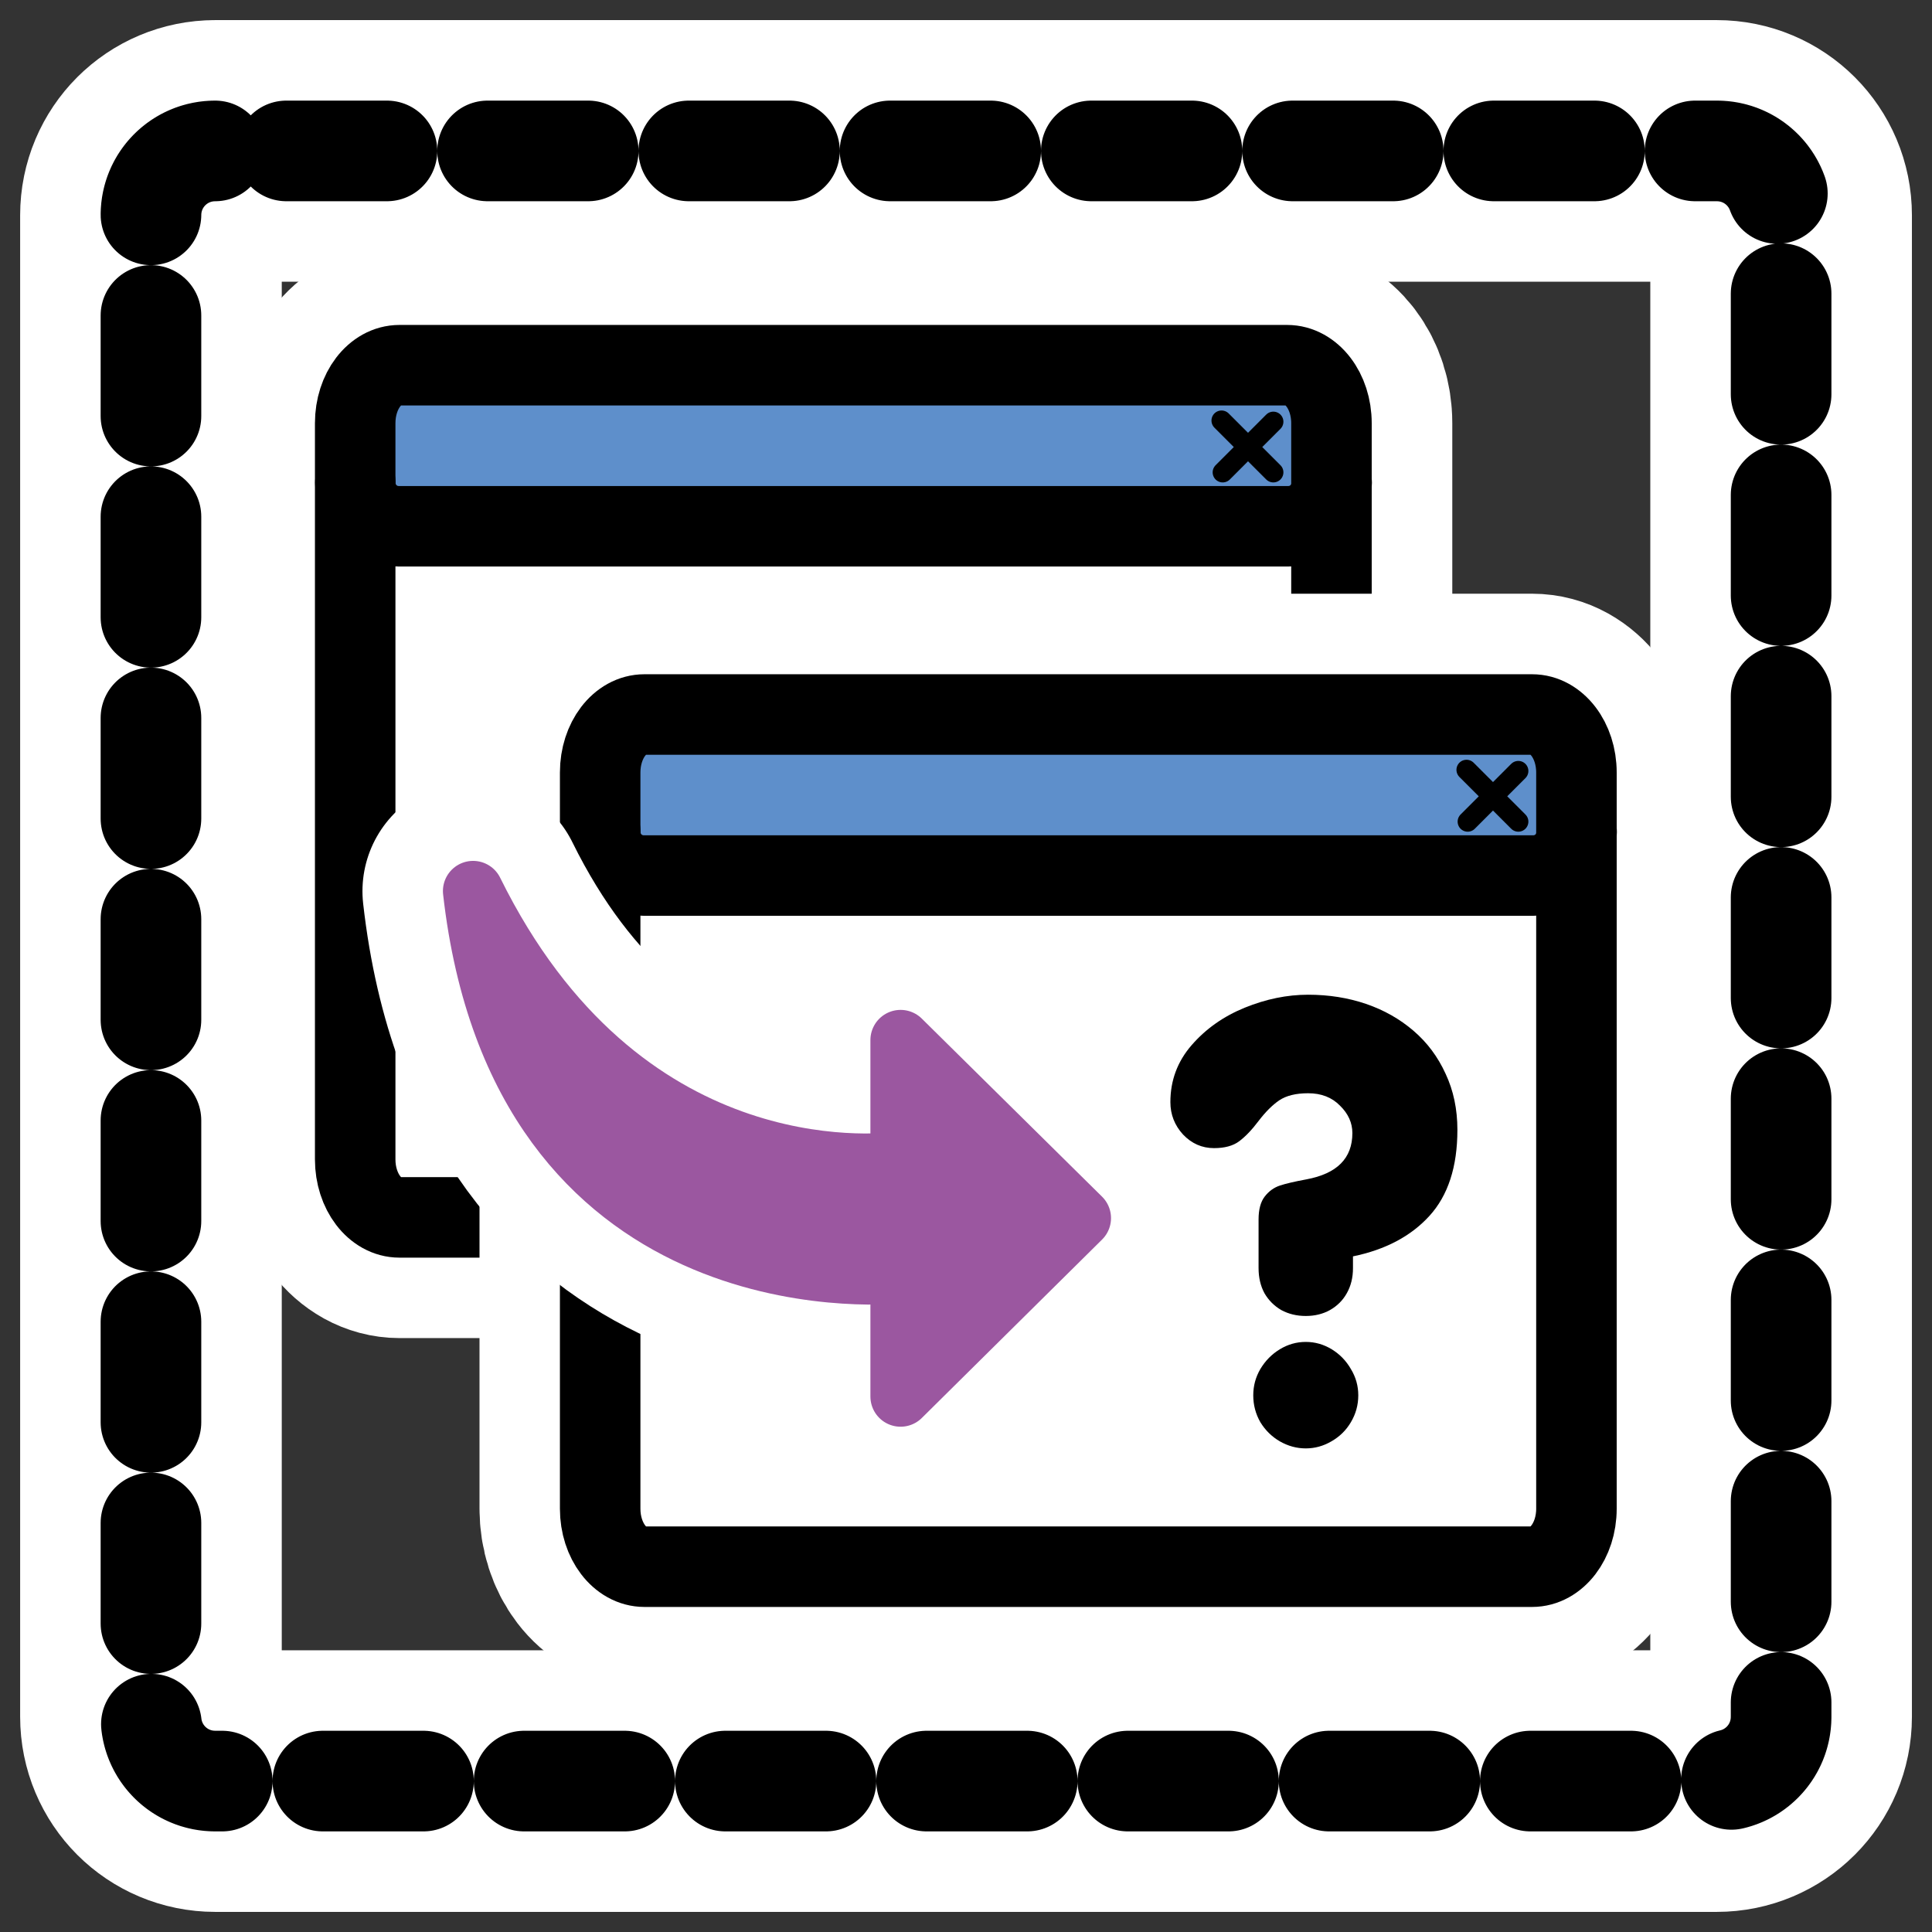 <?xml version="1.0" encoding="UTF-8"?>
<svg _SVGFile__filename="oldscale/actions/autodiff.svg"   sodipodi:version="0.32" version="1.0" viewBox="0 0 60 60" xmlns="http://www.w3.org/2000/svg" xmlns:sodipodi="http://inkscape.sourceforge.net/DTD/sodipodi-0.dtd">
<rect x="0" y="0" width="60" height="60" fill="#333333" stroke="none"/>
<sodipodi:namedview bordercolor="#666666" borderopacity="1.0" pagecolor="#ffffff"/>
<path d="m6.683 4.687c-1.105 0-1.995 0.89-1.995 1.995v46.634c0 1.107 0.89 1.997 1.995 1.997h46.634c1.107 0 1.997-0.89 1.997-1.996v-46.634c0-1.106-0.89-1.996-1.996-1.996h-46.634z" fill="none" stroke="#fff" stroke-linecap="round" stroke-linejoin="round" stroke-width="8.125"/>
<path d="m6.683 4.687c-1.105 0-1.995 0.89-1.995 1.995v46.634c0 1.107 0.89 1.997 1.995 1.997h46.634c1.107 0 1.997-0.89 1.997-1.996v-46.634c0-1.106-0.89-1.996-1.996-1.996h-46.634z" fill="none" stroke="#000" stroke-dasharray="3.125 3.125" stroke-linecap="round" stroke-linejoin="round" stroke-width="3.125"/>
<path transform="matrix(.74 0 0 .74 7.798 7.797)" d="m6.232 4.79c-1.03 0-1.859 1.085-1.859 2.433v30.897c0 1.348 0.829 2.433 1.859 2.433h37.253c1.03 0 1.859-1.085 1.859-2.433v-30.897c0-1.347-0.829-2.433-1.859-2.433h-37.253z" fill="none" stroke="#fff" stroke-linecap="round" stroke-linejoin="round" stroke-width="10.134"/>
<path transform="matrix(.581 0 0 .761 8.735 3.743)" d="m6.326 9.992c-1.312 0-2.367 1.056-2.367 2.368v30.067c0 1.312 1.056 2.368 2.367 2.368h47.45c1.311 0 2.367-1.056 2.367-2.368v-30.067c0-1.312-1.056-2.368-2.367-2.368h-47.45z" fill="#fff" fill-rule="evenodd" stroke-linecap="round" stroke-linejoin="round" stroke-width="2.732"/>
<path transform="matrix(.581 0 0 .581 8.735 8.673)" d="m6.28 4.482c-1.286 0-2.321 1.035-2.321 2.321v4.079c0 1.286 1.035 2.321 2.321 2.321h47.542c1.286 0 2.321-1.035 2.321-2.321v-4.079c0-1.286-1.035-2.321-2.321-2.321h-47.542z" fill="#5e8fcb" fill-rule="evenodd" stroke-linecap="round" stroke-linejoin="round" stroke-width="3.125"/>
<path transform="matrix(.581 0 0 .581 8.735 8.673)" d="m53.029 7.614-2.706 2.707m-0.063-2.769 2.769 2.769" fill="none" stroke="#000" stroke-linecap="round" stroke-linejoin="round" stroke-width="1.076"/>
<path transform="matrix(.581 0 0 .581 -34.802 5.536)" d="m81.253 9.992c-1.311 0-2.367 1.381-2.367 3.099v39.354c0 1.717 1.056 3.099 2.367 3.099h47.447c1.31 0 2.37-1.382 2.37-3.099v-39.354c0-1.717-1.06-3.099-2.37-3.099h-47.447z" fill="none" stroke="#000" stroke-linecap="round" stroke-linejoin="round" stroke-width="4.303"/>
<path transform="matrix(.581 0 0 .581 8.735 8.673)" d="m3.959 10.882c0 1.286 1.035 2.321 2.321 2.321h47.546c1.286 0 2.321-1.035 2.321-2.321" fill="none" stroke="#000" stroke-linecap="round" stroke-linejoin="round" stroke-width="4.303"/>
<path transform="matrix(.74 0 0 .74 7.798 7.797)" d="m16.512 19.447c-1.03 0-1.859 1.085-1.859 2.433v30.897c0 1.348 0.829 2.433 1.859 2.433h37.253c1.029 0 1.858-1.085 1.858-2.433v-30.897c0-1.348-0.829-2.433-1.858-2.433h-37.253z" fill="none" stroke="#fff" stroke-linecap="round" stroke-linejoin="round" stroke-width="10.134"/>
<path transform="matrix(.581 0 0 .761 16.343 14.59)" d="m6.326 9.992c-1.312 0-2.367 1.056-2.367 2.368v30.067c0 1.312 1.056 2.368 2.367 2.368h47.45c1.311 0 2.367-1.056 2.367-2.368v-30.067c0-1.312-1.056-2.368-2.367-2.368h-47.45z" fill="#fff" fill-rule="evenodd" stroke-linecap="round" stroke-linejoin="round" stroke-width="2.732"/>
<path transform="matrix(.581 0 0 .581 16.343 19.52)" d="m6.28 4.482c-1.286 0-2.321 1.035-2.321 2.321v4.079c0 1.286 1.035 2.321 2.321 2.321h47.542c1.286 0 2.321-1.035 2.321-2.321v-4.079c0-1.286-1.035-2.321-2.321-2.321h-47.542z" fill="#5e8fcb" fill-rule="evenodd" stroke-linecap="round" stroke-linejoin="round" stroke-width="3.125"/>
<path transform="matrix(.581 0 0 .581 16.343 19.52)" d="m53.029 7.614-2.706 2.707m-0.063-2.769 2.769 2.769" fill="none" stroke="#000" stroke-linecap="round" stroke-linejoin="round" stroke-width="1.076"/>
<path transform="matrix(.581 0 0 .581 -27.194 16.384)" d="m81.253 9.992c-1.311 0-2.367 1.381-2.367 3.099v39.354c0 1.717 1.056 3.099 2.367 3.099h47.447c1.31 0 2.37-1.382 2.37-3.099v-39.354c0-1.717-1.06-3.099-2.37-3.099h-47.447z" fill="none" stroke="#000" stroke-linecap="round" stroke-linejoin="round" stroke-width="4.303"/>
<path transform="matrix(.581 0 0 .581 16.343 19.52)" d="m3.959 10.882c0 1.286 1.035 2.321 2.321 2.321h47.546c1.286 0 2.321-1.035 2.321-2.321" fill="none" stroke="#000" stroke-linecap="round" stroke-linejoin="round" stroke-width="4.303"/>
<path transform="matrix(.72 0 0 .72 8.401 8.183)" d="m42.618 43.335v-2.099c0-0.433 0.089-0.764 0.267-0.993s0.395-0.385 0.649-0.47c0.255-0.085 0.636-0.174 1.145-0.268 1.324-0.246 1.985-0.911 1.985-1.997 0-0.441-0.178-0.836-0.534-1.183-0.348-0.357-0.806-0.535-1.374-0.535-0.526 0-0.942 0.102-1.247 0.306-0.297 0.203-0.594 0.5-0.891 0.89-0.288 0.382-0.568 0.675-0.84 0.878-0.263 0.195-0.623 0.293-1.081 0.293-0.518 0-0.963-0.195-1.336-0.586-0.365-0.398-0.547-0.865-0.547-1.399 0-0.933 0.305-1.752 0.916-2.456s1.374-1.242 2.29-1.616c0.916-0.373 1.828-0.56 2.736-0.56 0.89 0 1.722 0.132 2.494 0.395 0.771 0.263 1.454 0.649 2.048 1.158s1.056 1.128 1.387 1.857c0.339 0.721 0.509 1.527 0.509 2.418 0 1.595-0.403 2.833-1.209 3.715-0.797 0.874-1.896 1.455-3.295 1.743v0.509c0 0.407-0.089 0.768-0.267 1.082-0.17 0.305-0.412 0.547-0.726 0.725-0.305 0.17-0.653 0.255-1.043 0.255s-0.742-0.085-1.056-0.255c-0.306-0.178-0.547-0.42-0.725-0.725-0.17-0.314-0.255-0.675-0.255-1.082zm-0.229 5.484c0-0.407 0.102-0.784 0.305-1.132 0.213-0.356 0.492-0.641 0.84-0.853s0.721-0.318 1.12-0.318 0.772 0.106 1.12 0.318c0.347 0.212 0.623 0.497 0.827 0.853 0.212 0.348 0.318 0.725 0.318 1.132 0 0.416-0.106 0.802-0.318 1.158-0.204 0.348-0.484 0.624-0.84 0.827-0.348 0.204-0.717 0.305-1.107 0.305s-0.763-0.101-1.12-0.305c-0.348-0.203-0.627-0.479-0.84-0.827-0.203-0.356-0.305-0.742-0.305-1.158z"/>
<path transform="matrix(.74 0 0 .74 7.798 7.797)" d="m9.318 26.864c1.959 17.296 16.978 16.135 17.944 16.044v5.173l7.566-7.489-7.566-7.474v5.111c-1.136 0.133-11.746 1.198-17.944-11.365z" fill="none" stroke="#fff" stroke-linecap="round" stroke-linejoin="round" stroke-width="9.289"/>
<path transform="matrix(.72 0 0 .72 8.401 8.183)" d="m8.738 27.069c2.013 17.774 17.446 16.58 18.439 16.487v5.316l7.775-7.696-7.775-7.68v5.252c-1.167 0.137-12.071 1.231-18.439-11.679z" fill="#9b57a0" fill-rule="evenodd" stroke="#9b57a0" stroke-linecap="round" stroke-linejoin="round" stroke-width="2.603"/>
</svg>
